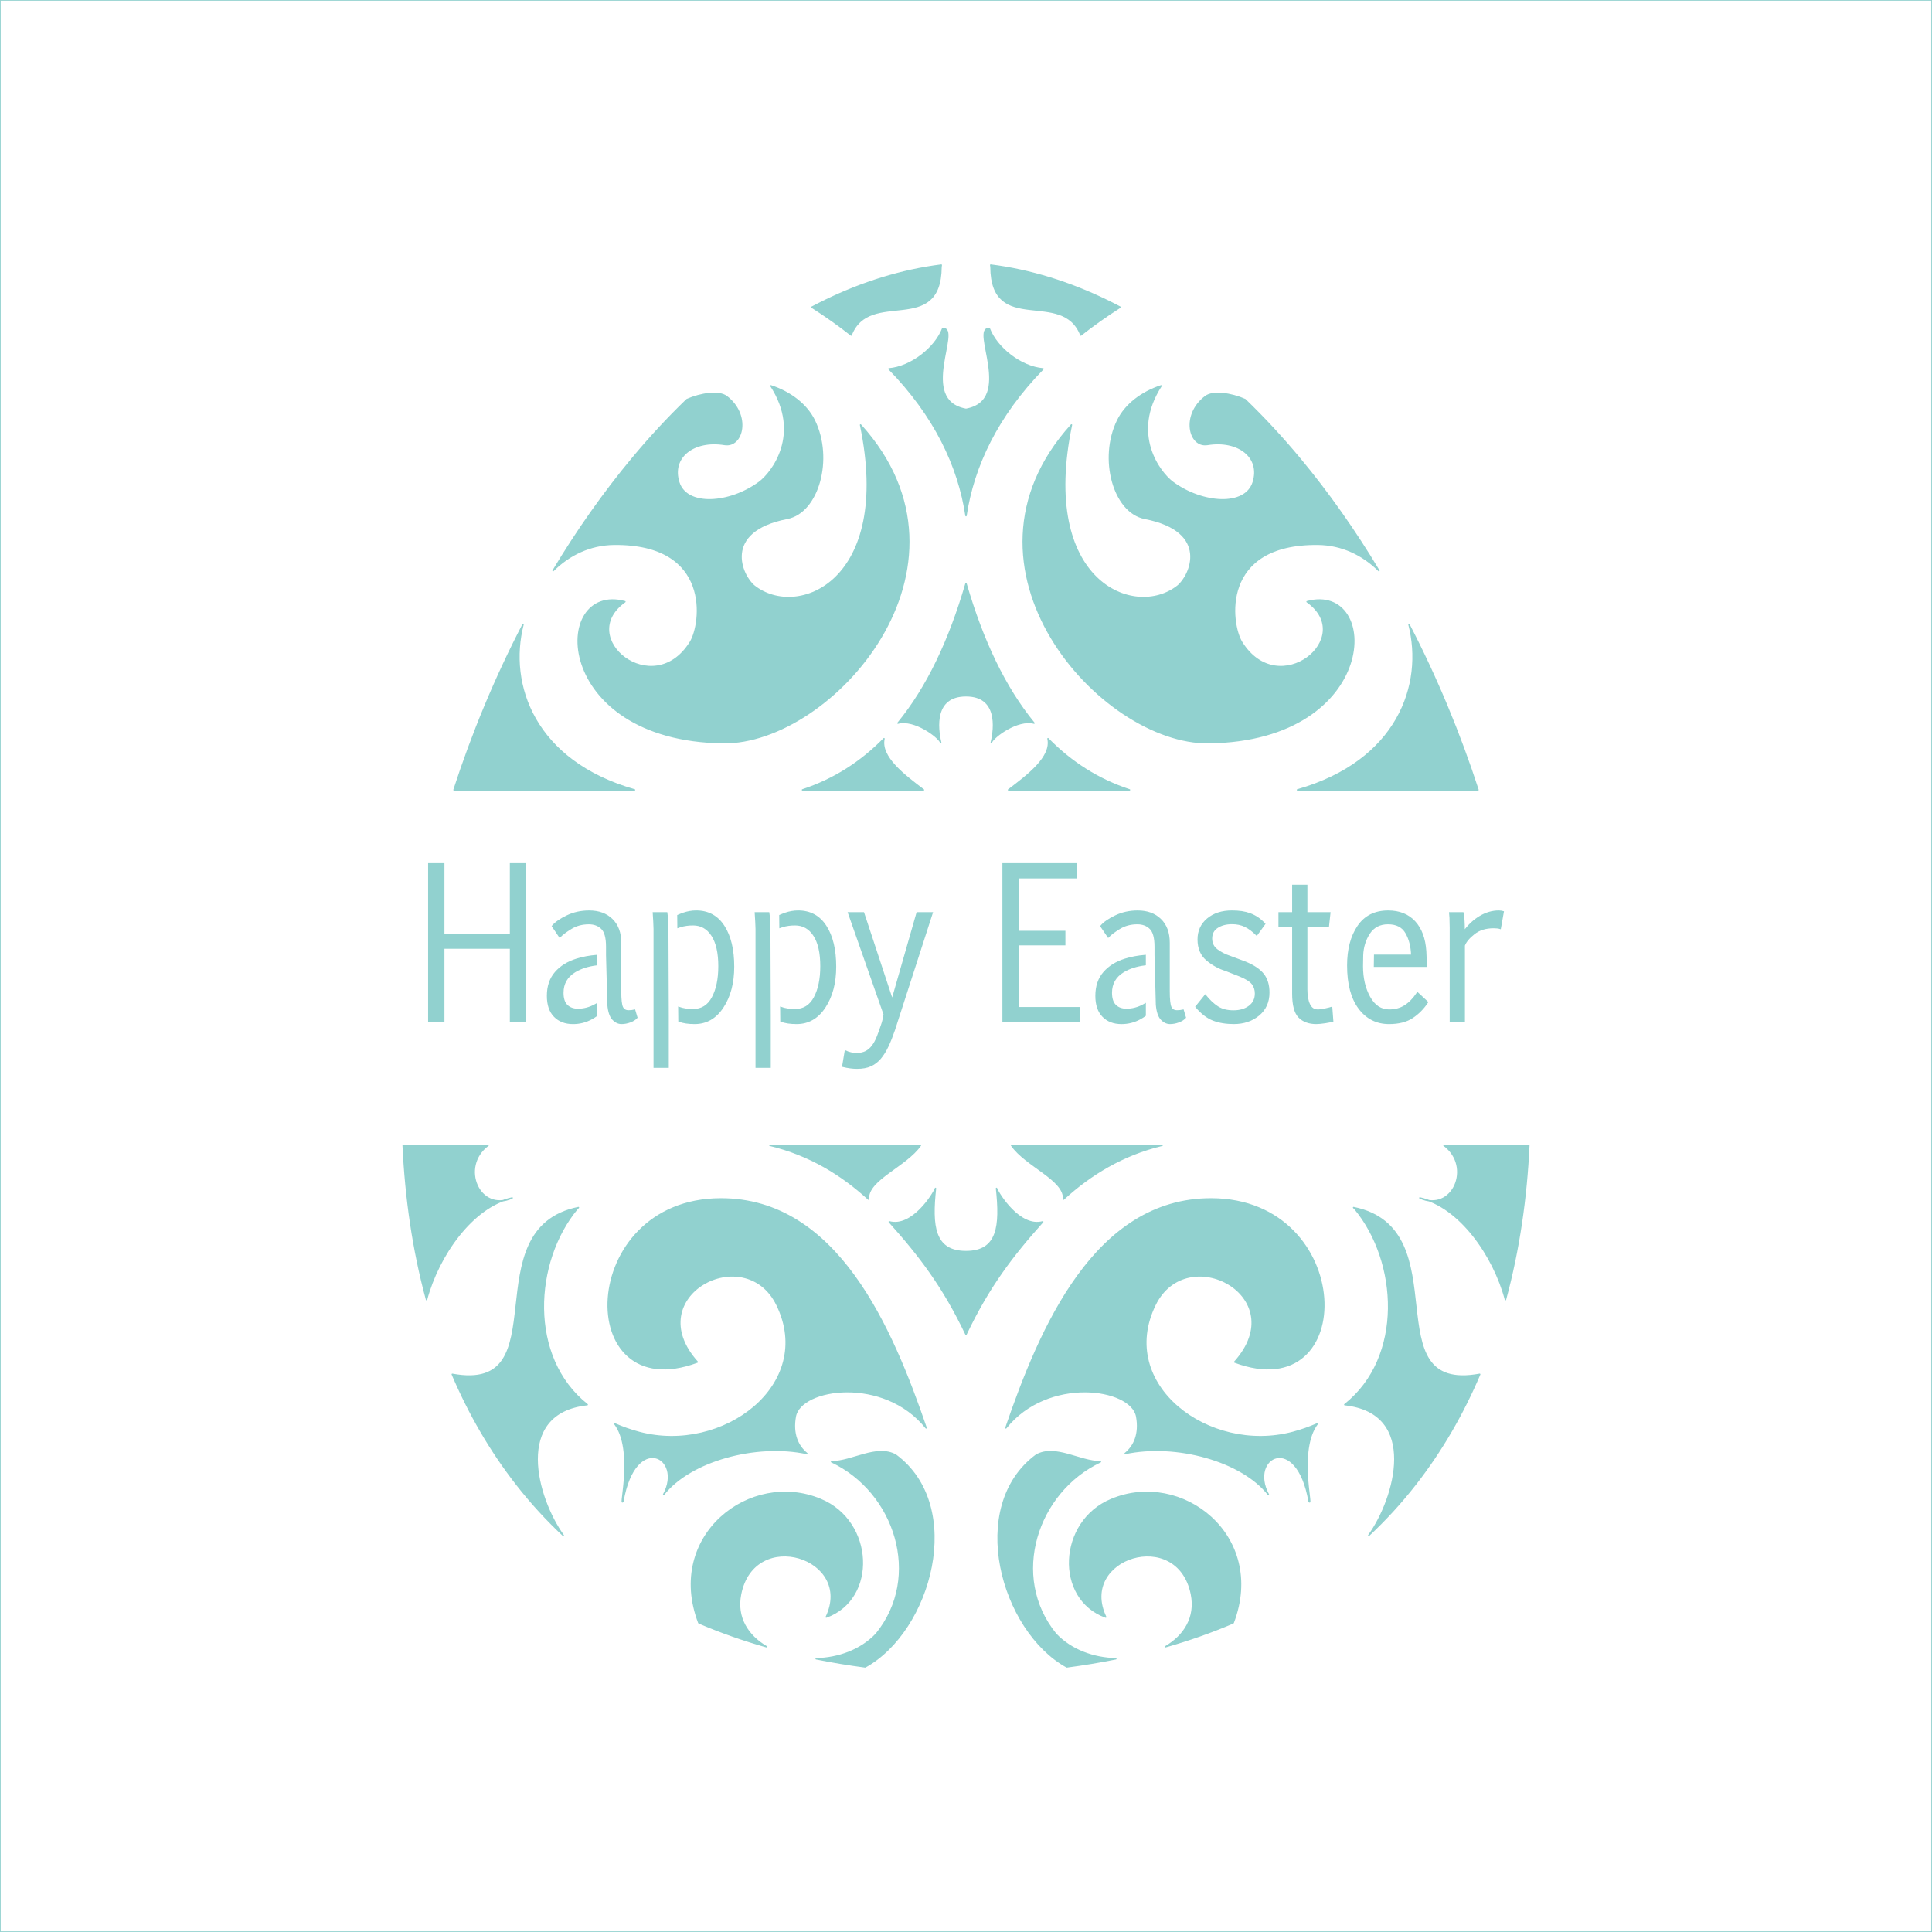 <?xml version="1.0" encoding="utf-8"?>
<!DOCTYPE svg PUBLIC "-//W3C//DTD SVG 1.1//EN" "http://www.w3.org/Graphics/SVG/1.1/DTD/svg11.dtd">
<!-- exported from Silhouette Studio V1.9.0d 3-->
<svg version="1.1" xmlns="http://www.w3.org/2000/svg" xmlns:xlink="http://www.w3.org/1999/xlink" width="139.7mm" height="139.7mm" viewBox="10.307 8.548 139.7 139.7">
<defs/>
<g>
<path d="M 10.307 8.548 L 10.307 148.248 L 150.007 148.248 L 150.007 8.548 L 10.307 8.548 Z" fill="none" fill-opacity="1" stroke="#91D1CF" stroke-opacity="1" stroke-width="0.1" stroke-linecap="round" stroke-linejoin="round"/>
<g>
<g>
<path d="M 54.177 77.612 L 54.272 81.202 C 54.315 81.696 54.43 82.044 54.619 82.246 C 54.807 82.447 55.017 82.548 55.251 82.548 C 55.453 82.548 55.661 82.509 55.869 82.432 C 56.079 82.355 56.241 82.253 56.354 82.126 L 56.196 81.595 C 56.049 81.63 55.901 81.645 55.759 81.645 C 55.542 81.645 55.392 81.557 55.308 81.381 C 55.224 81.202 55.18 80.814 55.18 80.218 L 55.18 76.717 C 55.18 75.999 54.974 75.438 54.558 75.035 C 54.149 74.633 53.599 74.432 52.91 74.432 C 52.329 74.432 51.796 74.548 51.309 74.782 C 50.823 75.013 50.473 75.259 50.256 75.517 L 50.782 76.295 C 50.951 76.116 51.222 75.91 51.595 75.681 C 51.968 75.45 52.396 75.334 52.884 75.334 C 53.27 75.334 53.581 75.45 53.819 75.684 C 54.058 75.917 54.177 76.357 54.177 77 L 54.177 77.612 L 54.177 77.612 Z" fill="#91D1CF" fill-opacity="1" stroke="#91D1CF" stroke-opacity="1" stroke-width="0.1" stroke-linecap="butt" stroke-linejoin="miter"/>
<path d="M 53.452 81.974 L 53.452 81.143 C 53.413 81.165 53.374 81.187 53.334 81.209 C 52.935 81.428 52.526 81.535 52.101 81.535 C 51.763 81.535 51.497 81.438 51.299 81.244 C 51.102 81.05 51.005 80.747 51.005 80.335 C 51.005 79.672 51.295 79.16 51.875 78.807 C 52.302 78.547 52.828 78.379 53.451 78.301 L 53.451 77.641 C 52.931 77.684 52.449 77.774 52.005 77.912 C 51.364 78.111 50.85 78.429 50.472 78.864 C 50.09 79.301 49.9 79.865 49.9 80.554 C 49.9 81.199 50.064 81.692 50.398 82.034 C 50.729 82.377 51.18 82.549 51.745 82.549 C 52.22 82.549 52.666 82.435 53.082 82.208 C 53.209 82.14 53.332 82.062 53.452 81.974 L 53.452 81.974 Z" fill="#91D1CF" fill-opacity="1" stroke="#91D1CF" stroke-opacity="1" stroke-width="0.1" stroke-linecap="butt" stroke-linejoin="miter"/>
<path d="M 93.838 77.612 L 93.933 81.202 C 93.976 81.696 94.091 82.044 94.279 82.246 C 94.468 82.447 94.678 82.548 94.912 82.548 C 95.113 82.548 95.322 82.509 95.529 82.432 C 95.739 82.355 95.902 82.253 96.015 82.126 L 95.857 81.595 C 95.709 81.63 95.562 81.644 95.419 81.644 C 95.202 81.644 95.053 81.557 94.968 81.381 C 94.884 81.202 94.841 80.814 94.841 80.218 L 94.841 76.717 C 94.841 75.999 94.635 75.438 94.219 75.035 C 93.809 74.633 93.259 74.432 92.57 74.432 C 91.99 74.432 91.457 74.548 90.969 74.782 C 90.484 75.013 90.133 75.259 89.916 75.517 L 90.443 76.295 C 90.612 76.116 90.883 75.91 91.255 75.681 C 91.628 75.45 92.057 75.333 92.544 75.333 C 92.93 75.333 93.242 75.45 93.48 75.684 C 93.718 75.917 93.838 76.357 93.838 77 L 93.838 77.612 L 93.838 77.612 Z" fill="#91D1CF" fill-opacity="1" stroke="#91D1CF" stroke-opacity="1" stroke-width="0.1" stroke-linecap="butt" stroke-linejoin="miter"/>
<path d="M 93.113 81.974 L 93.113 81.143 C 93.074 81.165 93.035 81.187 92.995 81.209 C 92.596 81.428 92.187 81.535 91.762 81.535 C 91.424 81.535 91.158 81.438 90.96 81.244 C 90.763 81.05 90.665 80.747 90.665 80.335 C 90.665 79.672 90.956 79.16 91.536 78.807 C 91.963 78.547 92.488 78.379 93.112 78.301 L 93.112 77.641 C 92.592 77.684 92.11 77.774 91.666 77.912 C 91.025 78.111 90.511 78.429 90.132 78.864 C 89.751 79.301 89.56 79.865 89.56 80.554 C 89.56 81.199 89.725 81.692 90.059 82.034 C 90.39 82.377 90.841 82.549 91.406 82.549 C 91.881 82.549 92.327 82.435 92.743 82.208 C 92.869 82.14 92.993 82.062 93.113 81.974 L 93.113 81.974 Z" fill="#91D1CF" fill-opacity="1" stroke="#91D1CF" stroke-opacity="1" stroke-width="0.1" stroke-linecap="butt" stroke-linejoin="miter"/>
<path d="M 109.706 77.626 L 109.695 78.414 L 113.413 78.414 C 113.424 78.034 113.417 77.674 113.393 77.328 C 113.333 76.417 113.068 75.706 112.6 75.197 C 112.13 74.688 111.491 74.432 110.683 74.432 C 109.726 74.432 109 74.797 108.506 75.527 C 108.01 76.258 107.763 77.202 107.763 78.362 C 107.763 79.691 108.036 80.722 108.582 81.453 C 109.128 82.184 109.849 82.548 110.746 82.548 C 111.439 82.548 112.003 82.407 112.432 82.121 C 112.861 81.838 113.227 81.468 113.526 81.013 L 112.802 80.342 C 112.527 80.754 112.228 81.065 111.901 81.274 C 111.576 81.483 111.195 81.587 110.759 81.587 C 110.159 81.587 109.685 81.276 109.338 80.652 C 108.991 80.028 108.816 79.281 108.816 78.413 L 108.829 77.626 C 108.851 77.035 109.013 76.505 109.318 76.036 C 109.624 75.569 110.074 75.333 110.67 75.333 C 111.292 75.333 111.729 75.558 111.983 76.011 C 112.239 76.463 112.373 77 112.39 77.626 L 109.706 77.626 L 109.706 77.626 Z" fill="#91D1CF" fill-opacity="1" stroke="#91D1CF" stroke-opacity="1" stroke-width="0.1" stroke-linecap="butt" stroke-linejoin="miter"/>
<path d="M 59.326 74.747 L 59.335 75.601 C 59.399 75.577 59.461 75.556 59.523 75.537 C 59.805 75.455 60.104 75.415 60.418 75.415 C 61 75.415 61.46 75.673 61.793 76.19 C 62.129 76.707 62.296 77.447 62.296 78.414 C 62.296 79.336 62.14 80.089 61.826 80.678 C 61.514 81.264 61.044 81.557 60.417 81.557 C 60.03 81.557 59.689 81.505 59.393 81.397 L 59.403 82.379 C 59.706 82.492 60.086 82.548 60.536 82.548 C 61.383 82.548 62.063 82.156 62.577 81.373 C 63.093 80.588 63.348 79.614 63.348 78.449 C 63.348 77.217 63.114 76.24 62.646 75.517 C 62.181 74.794 61.514 74.431 60.645 74.431 C 60.333 74.431 60.021 74.486 59.711 74.593 C 59.593 74.634 59.465 74.686 59.326 74.747 L 59.326 74.747 Z" fill="#91D1CF" fill-opacity="1" stroke="#91D1CF" stroke-opacity="1" stroke-width="0.1" stroke-linecap="butt" stroke-linejoin="miter"/>
<path d="M 58.616 81.922 L 58.589 75.122 C 58.568 74.953 58.542 74.765 58.514 74.556 L 57.554 74.556 C 57.585 74.998 57.604 75.383 57.612 75.713 L 57.612 85.714 L 58.616 85.714 L 58.616 81.922 L 58.616 81.922 Z" fill="#91D1CF" fill-opacity="1" stroke="#91D1CF" stroke-opacity="1" stroke-width="0.1" stroke-linecap="butt" stroke-linejoin="miter"/>
<path d="M 66.7 74.747 L 66.709 75.601 C 66.773 75.577 66.835 75.556 66.897 75.537 C 67.179 75.455 67.478 75.415 67.792 75.415 C 68.374 75.415 68.834 75.673 69.167 76.19 C 69.503 76.707 69.67 77.447 69.67 78.414 C 69.67 79.336 69.514 80.089 69.2 80.678 C 68.888 81.264 68.418 81.557 67.792 81.557 C 67.404 81.557 67.063 81.505 66.767 81.397 L 66.777 82.379 C 67.081 82.492 67.46 82.548 67.911 82.548 C 68.757 82.548 69.438 82.156 69.951 81.373 C 70.467 80.588 70.722 79.614 70.722 78.449 C 70.722 77.217 70.488 76.24 70.02 75.517 C 69.555 74.794 68.888 74.431 68.019 74.431 C 67.707 74.431 67.395 74.486 67.085 74.593 C 66.967 74.634 66.839 74.686 66.7 74.747 Z" fill="#91D1CF" fill-opacity="1" stroke="#91D1CF" stroke-opacity="1" stroke-width="0.1" stroke-linecap="butt" stroke-linejoin="miter"/>
<path d="M 65.99 81.922 L 65.964 75.122 C 65.942 74.953 65.916 74.765 65.888 74.556 L 64.928 74.556 C 64.959 74.998 64.978 75.383 64.987 75.713 L 64.987 85.714 L 65.99 85.714 L 65.99 81.922 L 65.99 81.922 Z" fill="#91D1CF" fill-opacity="1" stroke="#91D1CF" stroke-opacity="1" stroke-width="0.1" stroke-linecap="butt" stroke-linejoin="miter"/>
<path d="M 41.313 71.01 L 42.394 71.01 L 42.394 76.156 L 47.223 76.156 L 47.223 71.01 L 48.302 71.01 L 48.302 82.417 L 47.223 82.417 L 47.223 77.102 L 42.394 77.102 L 42.394 82.417 L 41.313 82.417 L 41.313 71.01 Z" fill="#91D1CF" fill-opacity="1" stroke="#91D1CF" stroke-opacity="1" stroke-width="0.1" stroke-linecap="butt" stroke-linejoin="miter"/>
<path d="M 74.822 80.844 L 76.624 74.556 L 77.709 74.556 L 74.976 83.013 C 74.822 83.465 74.666 83.86 74.505 84.2 C 74.345 84.538 74.165 84.826 73.968 85.063 C 73.773 85.299 73.539 85.478 73.27 85.602 C 73.002 85.726 72.67 85.785 72.278 85.785 C 71.968 85.785 71.626 85.741 71.249 85.649 L 71.433 84.548 C 71.691 84.67 71.962 84.732 72.245 84.732 C 72.512 84.732 72.737 84.685 72.919 84.59 C 73.101 84.494 73.259 84.357 73.394 84.178 C 73.53 83.999 73.649 83.778 73.754 83.515 C 73.858 83.254 73.964 82.956 74.074 82.62 C 74.137 82.451 74.193 82.21 74.245 81.9 L 71.667 74.556 L 72.746 74.556 L 74.822 80.844 L 74.822 80.844 Z" fill="#91D1CF" fill-opacity="1" stroke="#91D1CF" stroke-opacity="1" stroke-width="0.1" stroke-linecap="butt" stroke-linejoin="miter"/>
<path d="M 88.153 72.014 L 83.92 72.014 L 83.92 75.902 L 87.295 75.902 L 87.295 76.856 L 83.92 76.856 L 83.92 81.413 L 88.344 81.413 L 88.344 82.417 L 82.839 82.417 L 82.839 71.01 L 88.153 71.01 L 88.153 72.014 L 88.153 72.014 Z" fill="#91D1CF" fill-opacity="1" stroke="#91D1CF" stroke-opacity="1" stroke-width="0.1" stroke-linecap="butt" stroke-linejoin="miter"/>
<path d="M 97.458 80.516 C 97.746 80.876 98.04 81.155 98.346 81.353 C 98.649 81.552 99.033 81.651 99.494 81.651 C 99.96 81.651 100.343 81.54 100.642 81.313 C 100.943 81.087 101.092 80.779 101.092 80.387 C 101.092 80.113 101.016 79.88 100.865 79.683 C 100.713 79.487 100.406 79.293 99.944 79.105 C 99.771 79.037 99.431 78.903 98.922 78.705 C 98.445 78.558 97.997 78.312 97.577 77.962 C 97.158 77.611 96.948 77.117 96.948 76.476 C 96.948 75.865 97.176 75.373 97.628 74.995 C 98.081 74.62 98.666 74.431 99.385 74.431 C 99.641 74.431 99.875 74.446 100.094 74.478 C 100.313 74.511 100.516 74.563 100.709 74.635 C 100.901 74.707 101.084 74.804 101.255 74.918 C 101.426 75.035 101.593 75.181 101.753 75.355 L 101.177 76.15 C 100.889 75.862 100.608 75.653 100.335 75.524 C 100.062 75.392 99.749 75.325 99.399 75.325 C 98.968 75.325 98.61 75.42 98.331 75.604 C 98.049 75.787 97.908 76.056 97.908 76.411 C 97.908 76.751 98.038 77.022 98.3 77.224 C 98.562 77.425 98.874 77.586 99.234 77.706 C 99.424 77.775 99.613 77.844 99.799 77.917 C 99.985 77.991 100.174 78.061 100.364 78.128 C 100.965 78.376 101.395 78.667 101.658 79.002 C 101.92 79.338 102.052 79.775 102.052 80.319 C 102.052 81 101.807 81.539 101.322 81.944 C 100.835 82.346 100.235 82.547 99.52 82.547 C 98.961 82.547 98.467 82.466 98.038 82.304 C 97.609 82.14 97.193 81.822 96.79 81.345 L 97.458 80.516 L 97.458 80.516 Z" fill="#91D1CF" fill-opacity="1" stroke="#91D1CF" stroke-opacity="1" stroke-width="0.1" stroke-linecap="butt" stroke-linejoin="miter"/>
<path d="M 102.8 74.556 L 103.79 74.556 L 103.79 72.568 L 104.793 72.568 L 104.793 74.556 L 106.463 74.556 L 106.355 75.552 L 104.793 75.552 L 104.793 80.094 C 104.793 80.546 104.858 80.909 104.988 81.18 C 105.116 81.45 105.317 81.587 105.593 81.587 C 105.742 81.587 105.928 81.562 106.151 81.51 C 106.376 81.46 106.524 81.423 106.596 81.398 L 106.671 82.394 C 106.587 82.414 106.409 82.444 106.136 82.486 C 105.863 82.526 105.649 82.548 105.49 82.548 C 104.953 82.548 104.537 82.395 104.238 82.089 C 103.94 81.783 103.79 81.219 103.79 80.395 L 103.79 75.553 L 102.8 75.553 L 102.8 74.556 L 102.8 74.556 Z" fill="#91D1CF" fill-opacity="1" stroke="#91D1CF" stroke-opacity="1" stroke-width="0.1" stroke-linecap="butt" stroke-linejoin="miter"/>
<path d="M 116.088 74.556 C 116.118 74.682 116.14 74.852 116.155 75.063 C 116.17 75.274 116.177 75.547 116.177 75.888 C 116.504 75.44 116.885 75.087 117.323 74.824 C 117.76 74.563 118.217 74.431 118.691 74.431 C 118.746 74.431 118.804 74.437 118.865 74.446 C 118.928 74.456 118.973 74.466 119.001 74.476 L 118.787 75.676 C 118.659 75.636 118.499 75.619 118.304 75.619 C 117.74 75.619 117.273 75.763 116.9 76.054 C 116.529 76.347 116.289 76.633 116.183 76.913 L 116.183 82.417 L 115.182 82.417 L 115.182 75.639 C 115.174 75.015 115.16 74.653 115.143 74.556 L 116.088 74.556 Z" fill="#91D1CF" fill-opacity="1" stroke="#91D1CF" stroke-opacity="1" stroke-width="0.1" stroke-linecap="butt" stroke-linejoin="miter"/>
</g>
<path d="M 77.084 65.664 C 75.688 64.605 73.93 63.286 74.229 61.96 C 72.563 63.659 70.612 64.912 68.332 65.664 L 77.084 65.664 Z M 75.236 60.838 C 76.429 60.518 78.179 61.826 78.329 62.24 C 78.069 61.165 77.833 58.86 80.157 58.86 C 82.481 58.86 82.244 61.165 81.984 62.24 C 82.135 61.826 83.885 60.518 85.078 60.838 C 82.95 58.25 81.346 54.841 80.157 50.747 C 78.967 54.841 77.363 58.25 75.236 60.838 Z M 86.085 61.96 C 86.384 63.286 84.626 64.605 83.23 65.664 L 91.982 65.664 C 89.702 64.912 87.751 63.659 86.085 61.96 Z M 100.335 37.439 C 99.336 36.999 98.026 36.802 97.476 37.217 C 95.724 38.542 96.28 40.907 97.617 40.689 C 99.843 40.326 101.502 41.6 100.925 43.426 C 100.359 45.211 97.259 45 95.114 43.43 C 94.165 42.736 92.009 39.922 94.267 36.446 C 92.855 36.912 91.688 37.795 91.12 38.958 C 89.774 41.712 90.832 45.591 93.085 46.028 C 97.87 46.958 96.37 50.21 95.465 50.924 C 92.35 53.385 85.401 50.64 87.782 39.273 C 78.471 49.544 89.881 62.356 97.71 62.252 C 110.125 62.088 110.162 50.613 104.819 52.057 C 108.477 54.653 102.774 59.306 100.088 54.981 C 99.272 53.668 98.499 47.831 105.606 47.904 C 107.337 47.923 108.85 48.654 110.014 49.814 C 108.291 46.941 106.368 44.2 104.249 41.658 C 103.049 40.218 101.741 38.795 100.335 37.439 L 100.335 37.439 Z M 112.187 53.702 C 113.311 58.052 111.37 63.595 104.123 65.664 L 117.18 65.664 C 115.862 61.607 114.195 57.57 112.187 53.702 Z M 80.157 45.836 C 80.689 42.263 82.42 38.609 85.728 35.22 C 84.124 35.085 82.379 33.713 81.843 32.306 C 80.443 32.208 83.704 37.505 80.157 38.146 C 76.61 37.505 79.871 32.208 78.471 32.306 C 77.935 33.713 76.19 35.085 74.585 35.22 C 77.894 38.609 79.625 42.263 80.157 45.836 Z M 81.943 27.715 L 81.962 27.847 C 81.998 32.857 87.135 29.357 88.461 32.776 C 89.334 32.088 90.277 31.414 91.304 30.761 C 88.712 29.392 85.938 28.376 83.011 27.874 C 82.656 27.813 82.3 27.76 81.943 27.715 Z M 59.979 37.439 C 60.978 36.999 62.288 36.802 62.838 37.217 C 64.59 38.542 64.034 40.907 62.698 40.689 C 60.471 40.326 58.812 41.6 59.39 43.426 C 59.955 45.211 63.055 45 65.2 43.43 C 66.149 42.736 68.305 39.922 66.048 36.446 C 67.46 36.912 68.626 37.795 69.194 38.958 C 70.54 41.712 69.482 45.591 67.229 46.028 C 62.444 46.958 63.944 50.21 64.849 50.924 C 67.963 53.385 74.913 50.64 72.532 39.273 C 81.843 49.543 70.433 62.356 62.603 62.252 C 50.189 62.088 50.153 50.613 55.495 52.057 C 51.837 54.653 57.541 59.306 60.226 54.981 C 61.042 53.668 61.815 47.831 54.708 47.904 C 52.977 47.923 51.464 48.654 50.3 49.814 C 52.023 46.941 53.946 44.2 56.065 41.658 C 57.265 40.218 58.572 38.795 59.979 37.439 L 59.979 37.439 Z M 48.127 53.703 C 47.003 58.051 48.944 63.595 56.19 65.664 L 43.134 65.664 C 44.452 61.607 46.119 57.57 48.127 53.703 L 48.127 53.703 Z M 78.371 27.715 L 78.352 27.847 C 78.316 32.857 73.179 29.357 71.853 32.776 C 70.98 32.088 70.037 31.415 69.01 30.761 C 71.602 29.392 74.376 28.376 77.303 27.874 C 77.658 27.813 78.014 27.76 78.371 27.715 L 78.371 27.715 Z M 76.866 91.361 C 75.834 92.864 73 93.852 73.102 95.257 L 73.079 95.232 C 71.173 93.49 68.854 92.053 65.974 91.361 L 76.866 91.361 Z M 74.608 96.895 C 76.27 97.357 77.807 94.874 77.951 94.477 C 77.656 97.188 77.833 99.048 80.157 99.048 C 82.481 99.048 82.657 97.188 82.363 94.477 C 82.507 94.874 84.044 97.357 85.705 96.895 C 83.511 99.338 81.783 101.607 80.157 105.035 C 78.531 101.607 76.803 99.338 74.608 96.895 Z M 87.212 95.257 C 87.314 93.852 84.48 92.864 83.448 91.361 L 94.34 91.361 C 91.461 92.052 89.142 93.49 87.236 95.231 L 87.212 95.257 Z M 114.713 91.361 C 116.81 92.918 115.323 96.267 112.973 95.168 C 115.845 95.797 118.315 99.328 119.164 102.523 C 120.143 98.914 120.68 95.151 120.856 91.361 L 114.713 91.361 L 114.713 91.361 Z M 117.303 107.922 C 109.445 109.381 115.883 97.422 108.182 95.866 L 108.28 95.959 C 111.431 99.755 111.868 106.692 107.544 110.117 C 112.965 110.699 111.203 116.912 109.276 119.572 C 110.468 118.458 111.592 117.236 112.638 115.897 C 114.559 113.438 116.097 110.756 117.303 107.922 L 117.303 107.922 Z M 99.476 125.895 C 101.879 119.578 95.732 114.835 90.66 116.977 C 86.841 118.564 86.594 124.158 90.261 125.477 C 88.218 121.195 95.477 118.887 96.458 123.831 C 96.791 125.509 95.944 126.823 94.583 127.622 C 96.262 127.144 97.896 126.571 99.476 125.895 L 99.476 125.895 Z M 90.992 128.492 C 89.392 128.451 87.776 127.892 86.646 126.7 C 83.262 122.547 85.278 116.407 89.879 114.246 L 89.879 114.246 C 88.372 114.24 86.63 113.001 85.244 113.759 C 80.214 117.475 82.696 126.461 87.447 129.08 C 88.642 128.922 89.825 128.727 90.992 128.492 L 90.992 128.492 Z M 72.868 129.08 C 77.619 126.461 80.1 117.475 75.07 113.759 C 73.684 113.001 71.942 114.24 70.435 114.246 L 70.435 114.246 C 75.036 116.407 77.052 122.547 73.668 126.7 C 72.538 127.892 70.922 128.451 69.322 128.492 C 70.489 128.727 71.672 128.922 72.868 129.08 L 72.868 129.08 Z M 65.73 127.622 C 64.369 126.823 63.522 125.509 63.855 123.831 C 64.836 118.886 72.095 121.195 70.052 125.476 C 73.719 124.158 73.473 118.564 69.653 116.977 C 64.581 114.835 58.435 119.578 60.838 125.895 C 62.418 126.571 64.052 127.144 65.73 127.622 L 65.73 127.622 Z M 51.038 119.572 C 49.111 116.912 47.349 110.699 52.77 110.117 C 48.446 106.691 48.884 99.755 52.034 95.959 L 52.132 95.865 C 44.431 97.422 50.869 109.381 43.011 107.922 C 44.216 110.755 45.756 113.438 47.677 115.897 C 48.722 117.236 49.846 118.457 51.038 119.572 L 51.038 119.572 Z M 41.15 102.523 C 41.998 99.328 44.469 95.797 47.341 95.168 C 44.991 96.267 43.504 92.918 45.602 91.361 L 39.458 91.361 C 39.634 95.151 40.171 98.914 41.15 102.523 L 41.15 102.523 Z M 68.649 113.649 C 64.971 112.862 60.2 114.174 58.293 116.614 C 59.755 113.907 56.23 112.043 55.35 117.107 C 55.068 117.646 56.174 113.356 54.758 111.504 C 55.301 111.745 55.886 111.955 56.521 112.124 C 62.589 113.746 69.315 108.683 66.488 102.901 C 64.177 98.176 56.459 102.273 60.731 107.036 C 51.729 110.391 52.026 95.265 62.411 95.237 C 70.833 95.214 74.8 104.584 77.273 111.798 C 74.251 108.008 68.199 108.875 67.815 110.973 C 67.587 112.221 67.985 113.113 68.649 113.649 L 68.649 113.649 L 68.649 113.649 L 68.649 113.649 Z M 91.665 113.649 C 95.343 112.862 100.114 114.174 102.021 116.614 C 100.559 113.907 104.084 112.043 104.964 117.107 C 105.247 117.646 104.14 113.356 105.557 111.504 C 105.014 111.745 104.428 111.955 103.793 112.124 C 97.725 113.746 90.999 108.683 93.826 102.901 C 96.137 98.176 103.855 102.273 99.584 107.036 C 108.586 110.391 108.288 95.265 97.904 95.237 C 89.481 95.214 85.514 104.584 83.042 111.798 C 86.063 108.008 92.115 108.875 92.499 110.973 C 92.727 112.221 92.329 113.114 91.665 113.649 L 91.665 113.649 L 91.665 113.649 L 91.665 113.649 Z" fill="#91D1CF" fill-opacity="1" stroke="#91D1CF" stroke-opacity="1" stroke-width="0.1" stroke-linecap="round" stroke-linejoin="round"/>
</g>
</g>
</svg>